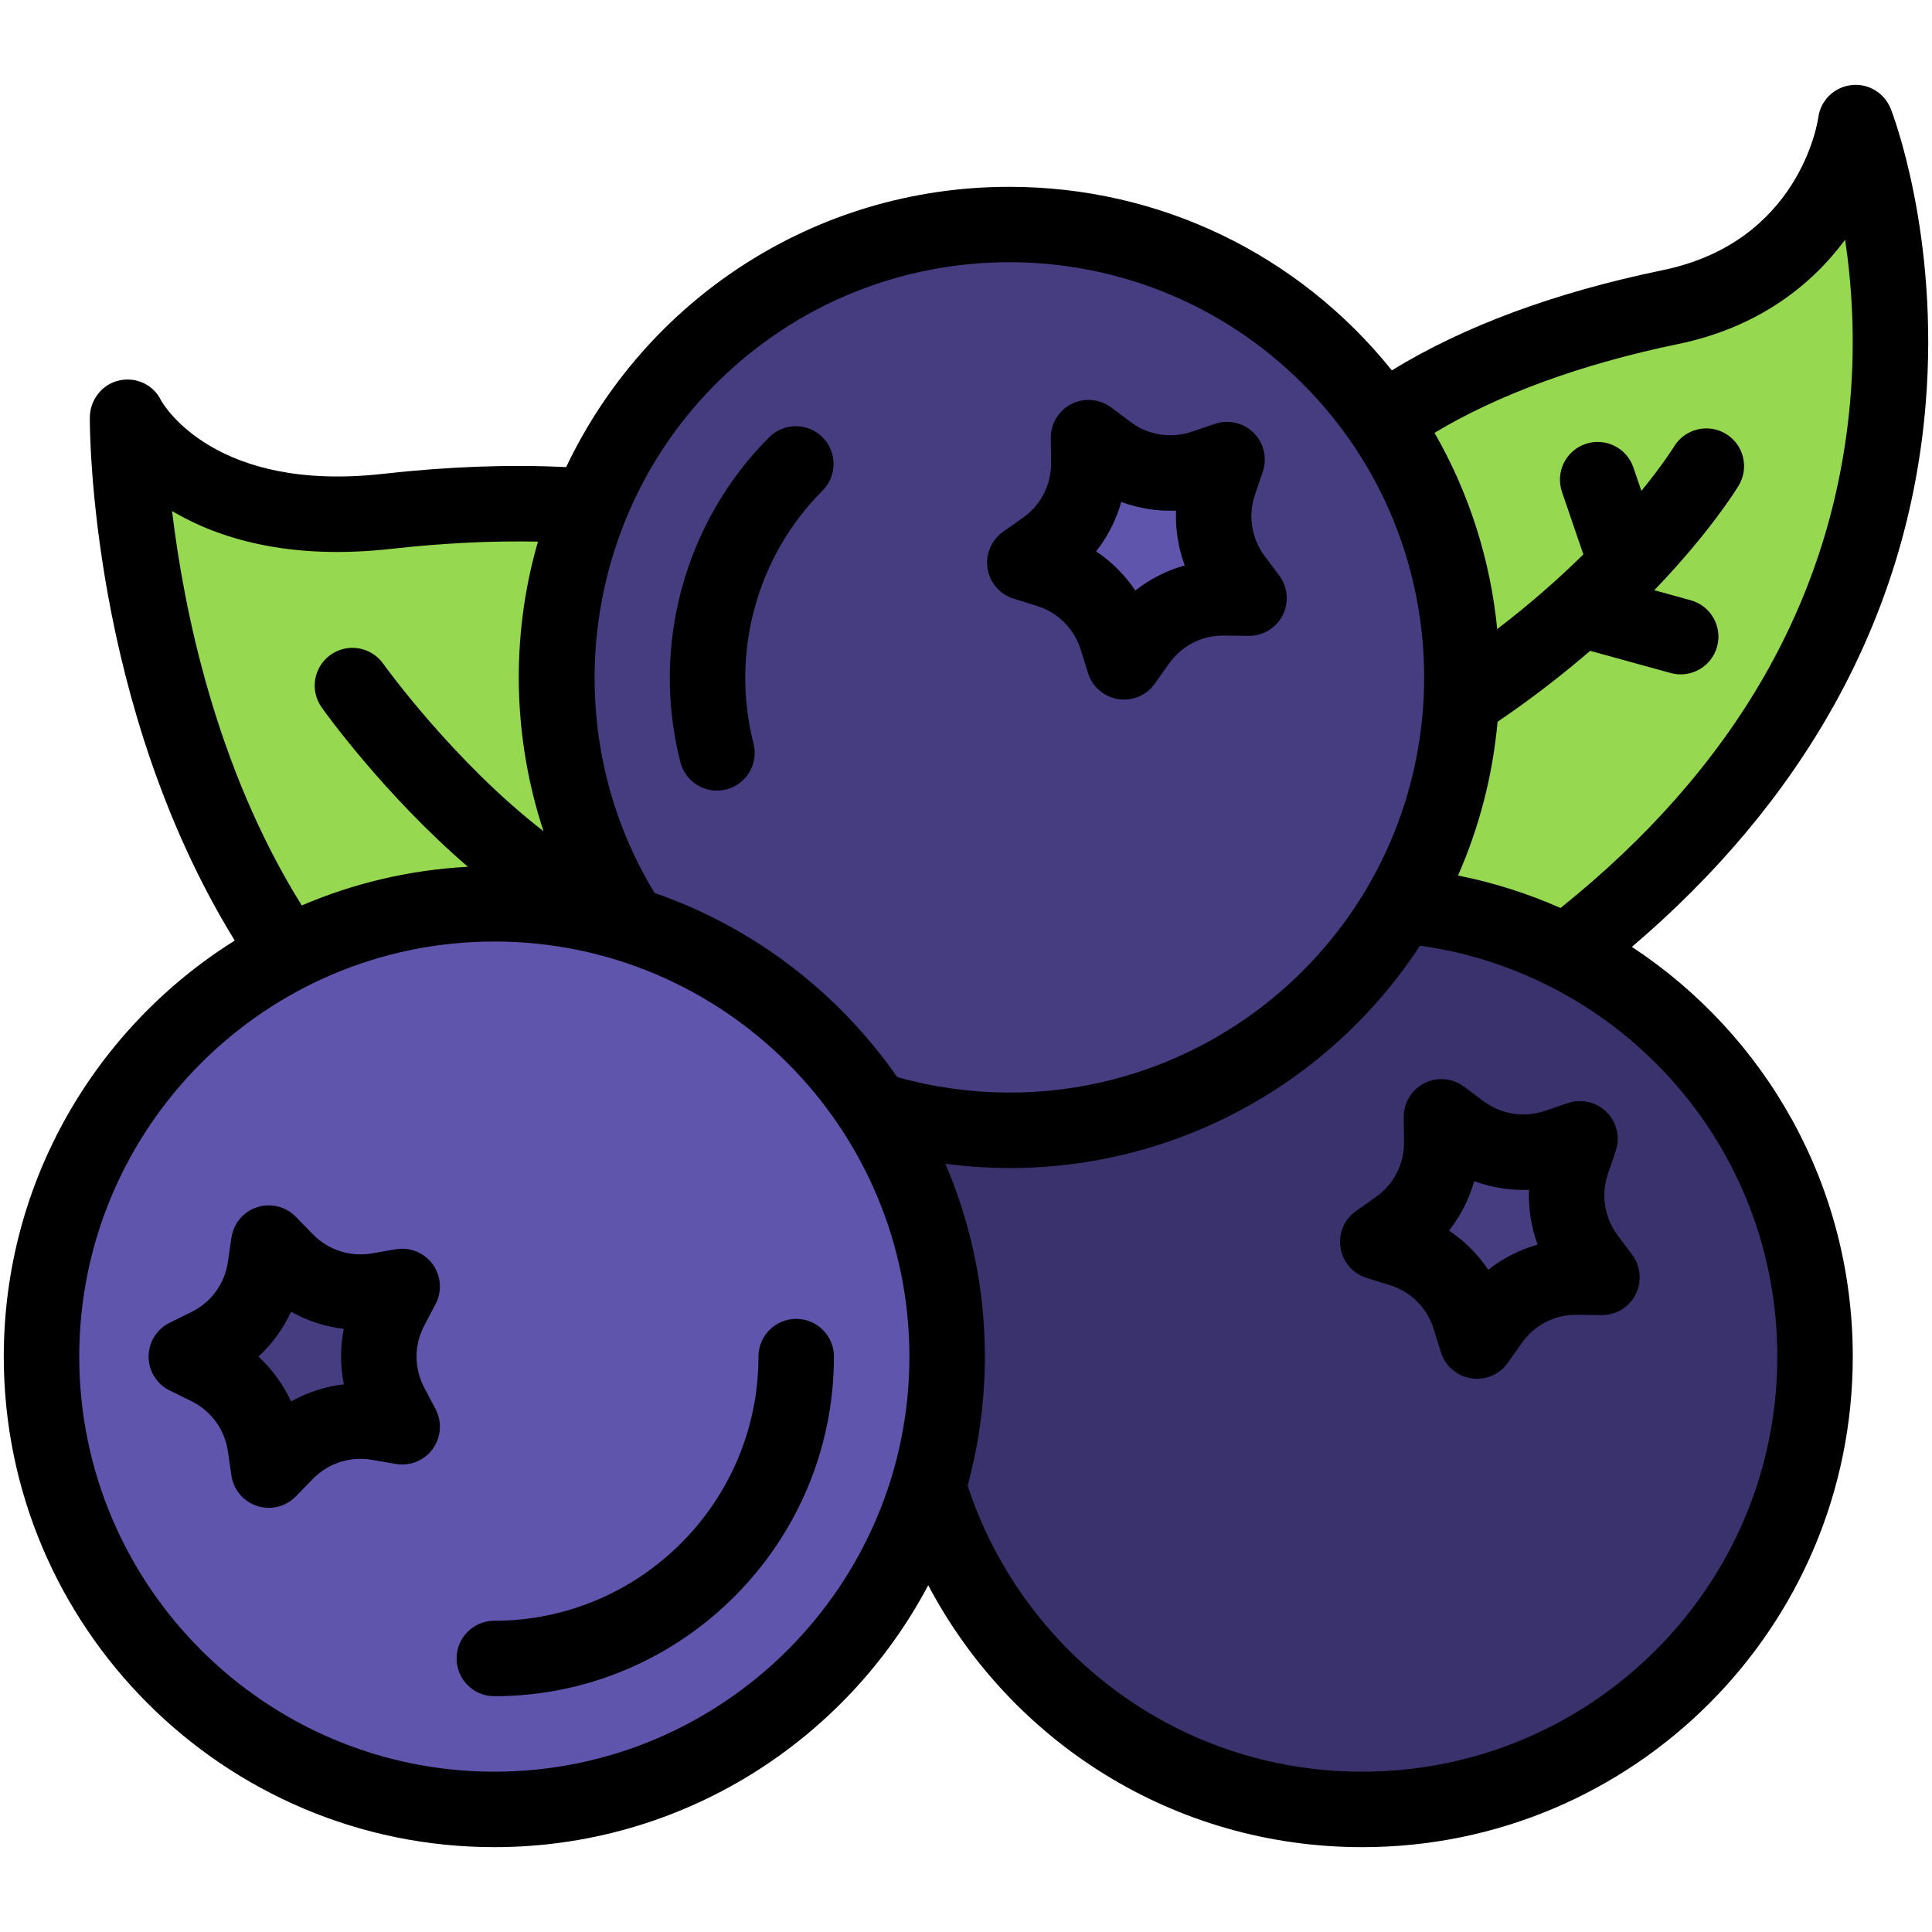 <svg enable-background="new 0 0 512 512" viewBox="0 0 512 512" xmlns="http://www.w3.org/2000/svg"><g id="_x30_2_x2C__Blueberry_x2C__fruit_x2C__food_x2C__dessert_x2C__berry_x2C__healthy_food"><g><path d="m156.319 134.205c-17.4-1.39-35.54-.73-53.72 1.31-53.04 5.94-68.8-24.8-68.8-24.8s-.37 79.83 42.55 141.94l90.49-7.7c.01 0 .02.01.03.01z" fill="#96d850"/><path d="m491.769 32.515s-5.17 39.8-49.09 48.87c-29.91 6.18-56.47 16.24-76.2 30.31l4.68 128.26 43.75 12.33v-.01c125.35-96.14 76.86-219.76 76.86-219.76z" fill="#96d850"/><path d="m445.849 274.665c-9.31-9.31-19.77-16.78-30.94-22.38-13.81-6.95-28.68-11.06-43.75-12.33l-139.58 54.08 14.42 99.84v.01c5.51 18.48 15.56 35.89 30.15 50.48 46.86 46.87 122.84 46.87 169.7 0 46.87-46.86 46.87-122.84 0-169.7z" fill="#39326c"/><path d="m420.639 333.305 3.89 5.21-6.5-.08c-9.07-.12-17.62 4.24-22.86 11.65l-3.76 5.31-1.93-6.22c-2.69-8.66-9.48-15.45-18.14-18.14l-6.22-1.93 5.32-3.76c7.4-5.24 11.76-13.78 11.64-22.86l-.08-6.5 5.21 3.89c7.28 5.43 16.75 6.93 25.35 4.01l6.16-2.09-2.09 6.16c-2.92 8.6-1.41 18.07 4.01 25.35z" fill="#453d80"/><path d="m366.479 111.695c-4.11-6-8.83-11.7-14.16-17.03-46.86-46.87-122.84-46.87-169.7 0-11.67 11.67-20.44 25.15-26.3 39.54-14.63 35.94-11.12 77.54 10.55 110.76l64.7 49.07h.01c41.24 12.9 88.07 3.01 120.74-29.67 7.47-7.47 13.76-15.69 18.84-24.41 9.81-16.8 15.19-35.46 16.14-54.31 1.32-25.74-5.62-51.83-20.82-73.95z" fill="#453d80"/><path d="m327.109 153.305 3.89 5.21-6.5-.08c-9.08-.12-17.63 4.24-22.86 11.65l-3.76 5.31-1.93-6.22c-2.7-8.66-9.48-15.45-18.14-18.14l-6.22-1.93 5.31-3.76c7.41-5.24 11.77-13.78 11.65-22.86l-.08-6.5 5.21 3.89c7.28 5.43 16.75 6.93 25.35 4.01l6.16-2.09-2.09 6.16c-2.92 8.6-1.42 18.07 4.01 25.35z" fill="#5f55ac"/><path d="m250.999 359.515c0 11.94-1.74 23.48-5 34.36v.01c-14.77 49.52-60.67 85.63-115 85.63-66.27 0-120-53.73-120-120 0-46.6 26.55-86.98 65.35-106.86 16.39-8.4 34.97-13.14 54.65-13.14 12.48 0 24.52 1.91 35.84 5.44.01 0 .02.01.03.01 26.85 8.4 49.65 25.98 64.7 49.07h.01c12.28 18.83 19.42 41.32 19.42 65.48z" fill="#5f55ac"/><path d="m106.589 340.925-3.03 5.76c-4.22 8.03-4.22 17.63 0 25.66l3.03 5.76-6.42-1.1c-8.94-1.54-18.07 1.43-24.4 7.92l-4.54 4.66-.94-6.43c-1.3-8.98-6.94-16.75-15.08-20.76l-5.83-2.88 5.83-2.88c8.14-4.02 13.78-11.78 15.08-20.76l.94-6.44 4.54 4.66c6.33 6.5 15.46 9.47 24.4 7.93z" fill="#453d80"/><g><g><path d="m211.001 349.514c-5.522 0-10 4.478-10 10 0 38.598-31.402 70-70 70-5.522 0-10 4.478-10 10s4.478 10 10 10c49.626 0 90-40.374 90-90 0-5.522-4.478-10-10-10z"/><path d="m115.435 345.58c1.771-3.369 1.476-7.452-.762-10.531-2.237-3.079-6.024-4.62-9.78-3.979l-6.412 1.1c-5.698.978-11.513-.91-15.551-5.054l-4.542-4.658c-2.657-2.725-6.63-3.703-10.251-2.529-3.62 1.177-6.258 4.307-6.806 8.073l-.936 6.439c-.831 5.723-4.424 10.667-9.611 13.227l-5.834 2.88c-3.413 1.685-5.573 5.161-5.573 8.968 0 3.806 2.161 7.282 5.575 8.967l5.833 2.879c5.186 2.56 8.779 7.504 9.61 13.227l.936 6.439c.716 4.923 4.939 8.563 9.896 8.563 2.653 0 5.249-1.058 7.161-3.02l4.543-4.66c4.037-4.142 9.853-6.028 15.55-5.052l6.412 1.1c3.761.643 7.543-.9 9.78-3.978 2.237-3.079 2.533-7.162.762-10.531l-3.027-5.759c-2.691-5.119-2.691-11.231 0-16.351zm-24.32 21.282c-4.912.579-9.664 2.122-13.978 4.541-2.068-4.491-5.006-8.534-8.639-11.889 3.633-3.355 6.57-7.398 8.639-11.89 4.313 2.419 9.065 3.963 13.978 4.541-.967 4.85-.967 9.847 0 14.697z"/><path d="m372.001 296.111.083 6.505c.074 5.783-2.701 11.229-7.423 14.568l-5.311 3.756c-3.108 2.198-4.699 5.97-4.104 9.728.596 3.76 3.273 6.855 6.908 7.985l6.213 1.932c5.523 1.718 9.846 6.039 11.561 11.562l1.931 6.213c1.298 4.176 5.163 7.032 9.552 7.032 3.212 0 6.271-1.551 8.162-4.226l3.758-5.313c3.339-4.722 8.762-7.53 14.568-7.423l6.505.083c3.789.06 7.31-2.067 9.038-5.459s1.381-7.47-.896-10.52l-3.891-5.214c-3.459-4.636-4.415-10.673-2.558-16.15l2.089-6.161c1.222-3.604.292-7.591-2.399-10.282-2.692-2.691-6.679-3.62-10.282-2.399l-6.162 2.089c-5.479 1.857-11.516.9-16.149-2.558l-5.214-3.891c-3.051-2.276-7.129-2.623-10.521-.896-3.391 1.729-5.507 5.232-5.458 9.039zm18.68 16.909c4.641 1.714 9.58 2.493 14.516 2.299-.196 4.941.585 9.876 2.299 14.516-4.76 1.34-9.212 3.608-13.094 6.671-2.746-4.113-6.278-7.646-10.392-10.392 3.062-3.882 5.331-8.334 6.671-13.094z"/><path d="m268.623 158.655 6.213 1.931c5.522 1.717 9.845 6.039 11.561 11.562l1.932 6.213c1.298 4.174 5.162 7.032 9.551 7.032 3.212 0 6.271-1.551 8.162-4.226l3.757-5.313c3.34-4.723 8.761-7.521 14.568-7.423 7.184.092 6.553.084 6.635.084 3.756 0 7.2-2.106 8.909-5.459 1.728-3.392 1.381-7.47-.896-10.521l-3.891-5.215c-3.459-4.635-4.416-10.672-2.56-16.148l2.09-6.161c1.223-3.605.293-7.591-2.398-10.283s-6.679-3.621-10.283-2.399l-6.161 2.089c-5.476 1.857-11.515.901-16.148-2.558l-5.214-3.891c-3.052-2.277-7.129-2.625-10.521-.896-3.392 1.728-5.508 5.231-5.459 9.038l.083 6.506c.074 5.783-2.701 11.229-7.424 14.569l-5.311 3.756c-3.108 2.198-4.698 5.969-4.103 9.729.595 3.758 3.273 6.854 6.908 7.984zm28.526-25.635c4.64 1.714 9.579 2.497 14.516 2.299-.197 4.942.585 9.876 2.299 14.515-4.761 1.34-9.213 3.608-13.095 6.672-2.745-4.114-6.278-7.646-10.392-10.392 3.065-3.882 5.332-8.333 6.672-13.094z"/><path d="m510.312 107.165c3.695-44.722-8.703-76.952-9.232-78.303-1.667-4.249-6.001-6.86-10.525-6.304-4.53.557-8.105 4.08-8.692 8.607-.192 1.343-5.105 32.971-41.205 40.426-28.605 5.91-52.701 14.83-71.803 26.557-24.775-30.825-61.606-48.636-101.383-48.636-51.901 0-96.523 30.236-117.433 74.276-15.019-.74-31.311-.147-48.55 1.787-44.087 4.94-57.851-17.778-58.813-19.477-2.024-4.17-6.589-6.282-11.124-5.266-4.549 1.021-7.728 5.173-7.749 9.834-.015 3.23.111 76.36 38.403 138.592-36.728 23.001-61.205 63.821-61.205 110.256 0 71.683 58.317 130 130 130 49.816 0 93.169-28.17 114.988-69.413 21.959 41.585 65.222 69.415 115.012 69.415 71.834 0 130.002-58.145 130.002-130.002 0-45.422-23.133-85.285-58.538-108.579 44.2-37.615 73.068-85.923 77.847-143.77zm-320.619-5.431c42.983-42.993 112.566-43 155.557.001 42.887 42.887 42.887 112.67-.001 155.558-28.25 28.261-69.156 38.883-107.484 28.14-15.593-22.404-38.044-39.689-64.291-48.788-26.138-42.921-19.566-99.134 16.219-134.911zm-144.092 33.706c12.323 7.284 30.983 13.051 58.115 10.011 13.703-1.537 26.708-2.17 38.843-1.913-7.382 25.568-6.573 52.277 1.479 76.746-23.874-18.467-42.239-44.045-42.483-44.388-3.194-4.502-9.437-5.563-13.942-2.367-4.504 3.197-5.564 9.439-2.366 13.943.978 1.378 16.565 23.127 38.748 42.232-15.55.83-30.382 4.406-44.022 10.25-22.86-36.617-31.276-78.601-34.372-104.514zm85.4 334.074c-60.654 0-110-49.346-110-110s49.346-110.001 110-110.001 110 49.347 110 110.001-49.346 110-110 110zm340.002-110c0 60.78-49.202 110.002-110.002 110.002-49.627 0-90.416-32.507-104.57-75.816 7.634-27.978 5.74-58.163-5.904-85.293 50.383 6.679 98.835-16.558 125.787-57.798 53.289 7.465 94.689 53.009 94.689 108.905zm-57.443-118.889c-8.691-3.844-17.802-6.737-27.172-8.602 5.732-13.023 9.226-26.799 10.483-40.743 9.266-6.297 17.417-12.662 24.542-18.804l21.332 5.88c5.326 1.467 10.83-1.66 12.298-6.983 1.468-5.324-1.659-10.83-6.983-12.298l-9.655-2.661c14.858-15.45 21.881-26.936 22.369-27.747 2.841-4.727 1.314-10.851-3.407-13.702s-10.863-1.333-13.724 3.38c-.071.117-2.869 4.649-8.654 11.749l-2.124-6.213c-1.786-5.227-7.47-8.011-12.697-6.228-5.226 1.787-8.014 7.472-6.227 12.698l5.666 16.572c-6.291 6.196-13.871 12.947-22.83 19.785-1.773-18.068-7.314-35.829-16.612-52.005 16.937-10.177 39.015-18.25 64.539-23.524 21.27-4.393 35.384-15.635 44.276-27.653 1.735 11.651 2.772 26.376 1.325 42.887-4.55 51.918-30.363 97.045-76.745 134.212z"/><path d="m180.318 202.005c1.376 5.349 6.827 8.57 12.176 7.193 5.349-1.376 8.569-6.827 7.193-12.176-6.149-23.904.858-49.578 18.288-67.003 3.905-3.904 3.906-10.236.002-14.142-3.905-3.905-10.237-3.906-14.143-.002-22.408 22.404-31.419 55.407-23.516 86.13z"/></g></g></g></g><g id="Layer_1"/></svg>